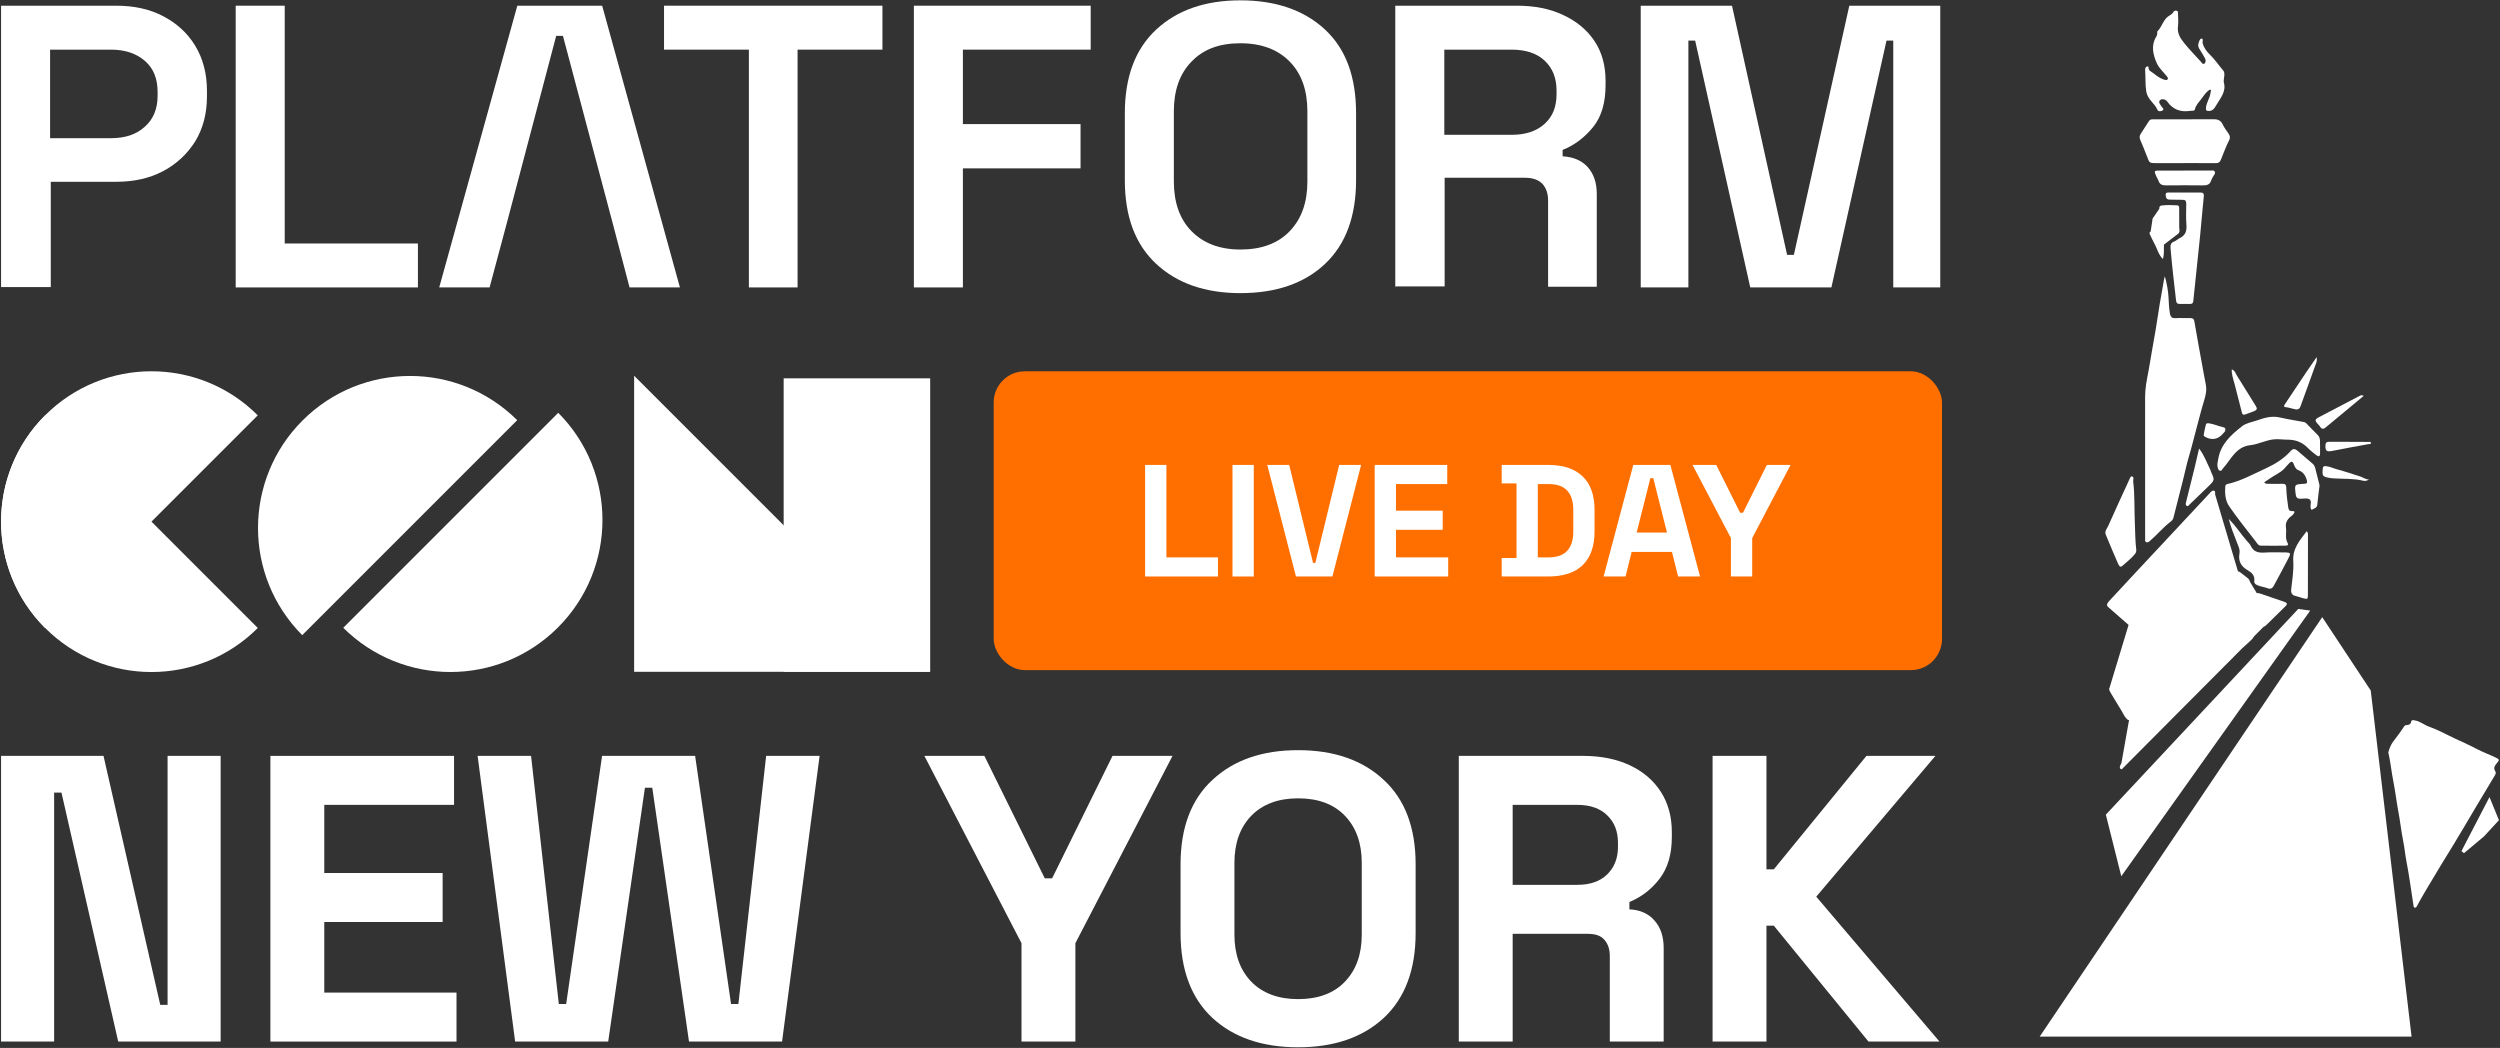 <svg width="501" height="210" viewBox="0 0 501 210" fill="none" xmlns="http://www.w3.org/2000/svg">
<rect x="0" y="0" width="501" height="210" fill="#333333" stroke="none"/>
<g clip-path="url(#clip0_9403_20396)">
<path d="M0.215 57.6V1.143H23.25C26.84 1.143 29.957 1.815 32.667 3.226C35.377 4.638 37.545 6.587 39.103 9.141C40.661 11.695 41.474 14.719 41.474 18.214V19.357C41.474 22.785 40.661 25.809 39.103 28.363C37.477 30.917 35.309 32.934 32.599 34.345C29.889 35.756 26.773 36.428 23.317 36.428H10.174V57.533H0.215V57.6ZM10.039 27.691H22.233C25.079 27.691 27.315 26.952 29.009 25.406C30.702 23.927 31.583 21.844 31.583 19.222V18.416C31.583 15.795 30.77 13.711 29.076 12.232C27.383 10.754 25.147 9.947 22.233 9.947H10.039V27.691Z" fill="white"/>
<path d="M47.233 57.6V1.143H57.057V48.795H83.751V57.6H47.233Z" fill="white"/>
<path d="M120.674 1.143H103.669L88.019 57.6H98.113L101.568 44.696L111.46 7.192H112.815L122.774 44.696L126.162 57.6H136.256L120.674 1.143Z" fill="white"/>
<path d="M150.077 57.6V9.947H133.072V1.143H176.839V9.947H159.833V57.6H150.077Z" fill="white"/>
<path d="M183.141 57.6V1.143H218.574V9.947H192.964V24.868H216.541V33.74H192.964V57.6H183.141Z" fill="white"/>
<path d="M248.586 58.743C241.54 58.743 235.917 56.794 231.717 52.895C227.516 48.997 225.416 43.418 225.416 36.092V22.717C225.416 15.391 227.516 9.813 231.717 5.915C235.917 2.016 241.54 0.067 248.586 0.067C255.632 0.067 261.323 2.016 265.524 5.915C269.724 9.813 271.757 15.391 271.757 22.717V36.092C271.757 43.418 269.657 48.997 265.524 52.895C261.391 56.794 255.7 58.743 248.586 58.743ZM248.586 50.005C252.787 50.005 256.107 48.795 258.478 46.309C260.849 43.822 262.001 40.528 262.001 36.361V22.314C262.001 18.147 260.849 14.787 258.478 12.367C256.107 9.947 252.855 8.67 248.586 8.67C244.318 8.67 241.134 9.88 238.763 12.367C236.391 14.787 235.24 18.147 235.24 22.314V36.361C235.24 40.528 236.391 43.889 238.763 46.309C241.134 48.728 244.386 50.005 248.586 50.005Z" fill="white"/>
<path d="M279.614 57.6V1.143H303.936C307.527 1.143 310.644 1.747 313.286 3.025C315.928 4.234 318.028 5.982 319.519 8.2C321.009 10.418 321.755 13.106 321.755 16.198V17.072C321.755 20.567 320.942 23.39 319.248 25.473C317.554 27.557 315.522 29.102 313.15 30.043V31.32C315.251 31.455 316.944 32.127 318.164 33.471C319.383 34.815 319.993 36.63 319.993 38.848V57.466H310.237V40.192C310.237 38.848 309.898 37.773 309.153 36.899C308.408 36.092 307.256 35.622 305.63 35.622H289.506V57.398H279.682L279.614 57.6ZM289.438 27.019H302.92C305.766 27.019 307.934 26.28 309.56 24.801C311.186 23.322 311.931 21.373 311.931 18.886V18.147C311.931 15.593 311.118 13.644 309.56 12.165C308.001 10.687 305.766 9.947 302.92 9.947H289.438V27.019Z" fill="white"/>
<path d="M328.801 57.6V1.143H347.093L358.136 51.081H359.491L370.602 1.143H388.827V57.6H379.41V8.133H378.055L367.012 57.6H350.752L339.708 8.133H338.353V57.6H328.869H328.801Z" fill="white"/>
</g>
<g clip-path="url(#clip1_9403_20396)">
<path d="M51.655 83.232C39.887 71.463 20.808 71.463 9.04 83.232C-2.728 95 -2.728 114.078 9.04 125.847L51.655 83.232Z" fill="white"/>
<path d="M9.047 83.232C-2.721 95.001 -2.721 114.079 9.047 125.847C20.815 137.616 39.894 137.616 51.662 125.847L9.047 83.232Z" fill="white"/>
</g>
<path d="M111.874 82.728C123.708 94.629 123.687 113.871 111.812 125.747C99.936 137.623 80.695 137.642 68.793 125.809L111.874 82.728ZM60.628 84.265C72.504 72.388 91.746 72.369 103.648 84.204L60.567 127.285C48.732 115.383 48.752 96.141 60.628 84.265Z" fill="white"/>
<g clip-path="url(#clip2_9403_20396)">
<path d="M186.411 134.63V75.815H157.046V134.63H186.411Z" fill="white"/>
<path d="M127.079 134.669V75.296L186.41 134.63H127.079" fill="white"/>
</g>
<rect x="199.135" y="74.407" width="190.039" height="59.886" rx="6.245" fill="#FF6F00"/>
<path d="M229.478 115.529V93.172H233.743V111.697H244.083V115.529H229.478Z" fill="white"/>
<path d="M246.991 115.529V93.172H251.256V115.529H246.991Z" fill="white"/>
<path d="M259.712 115.529L253.96 93.172H258.355L263.137 112.815H263.59L268.372 93.172H272.767L267.015 115.529H259.712Z" fill="white"/>
<path d="M275.486 115.529V93.172H290.027V97.005H279.752V102.338H289.122V106.171H279.752V111.697H290.221V115.529H275.486Z" fill="white"/>
<path d="M300.937 115.529V111.824H303.91V96.877H300.937V93.172H310.243C313.28 93.172 315.585 93.938 317.158 95.472C318.752 96.983 319.549 99.24 319.549 102.243V106.459C319.549 109.461 318.752 111.729 317.158 113.262C315.585 114.774 313.28 115.529 310.243 115.529H300.937ZM308.175 111.697H310.308C312.031 111.697 313.291 111.25 314.088 110.355C314.885 109.461 315.284 108.205 315.284 106.586V102.115C315.284 100.475 314.885 99.219 314.088 98.346C313.291 97.452 312.031 97.005 310.308 97.005H308.175V111.697Z" fill="white"/>
<path d="M321.364 115.529L327.309 93.172H334.741L340.687 115.529H336.293L335.065 110.611H326.986L325.758 115.529H321.364ZM327.988 106.714H334.063L331.316 95.823H330.735L327.988 106.714Z" fill="white"/>
<path d="M346.876 115.529V107.832L339.185 93.172H343.935L348.718 102.754H349.299L354.082 93.172H358.832L351.141 107.832V115.529H346.876Z" fill="white"/>
<path d="M0.215 208.73V151.479H20.743L32.112 201.369H33.584V151.479H44.216V208.73H23.688L12.319 158.84H10.847V208.73H0.215Z" fill="white"/>
<path d="M54.188 208.73V151.479H90.992V161.293H64.984V174.952H88.702V184.766H64.984V198.915H91.483V208.73H54.188Z" fill="white"/>
<path d="M103.236 208.73L95.712 151.479H106.426L111.987 201.205H113.459L120.657 151.479H139.304L146.501 201.205H147.973L153.535 151.479H164.249L156.725 208.73H138.077L130.716 157.858H129.244L121.883 208.73H103.236Z" fill="white"/>
<path d="M204.71 208.73V189.019L185.245 151.479H197.268L209.372 176.015H210.844L222.949 151.479H234.972L215.506 189.019V208.73H204.71Z" fill="white"/>
<path d="M260.138 209.875C252.94 209.875 247.215 207.912 242.962 203.986C238.709 200.006 236.583 194.335 236.583 186.975V173.234C236.583 165.874 238.709 160.23 242.962 156.304C247.215 152.324 252.94 150.334 260.138 150.334C267.335 150.334 273.06 152.324 277.313 156.304C281.566 160.23 283.692 165.874 283.692 173.234V186.975C283.692 194.335 281.566 200.006 277.313 203.986C273.06 207.912 267.335 209.875 260.138 209.875ZM260.138 200.224C264.172 200.224 267.308 199.052 269.543 196.707C271.779 194.363 272.896 191.227 272.896 187.302V172.907C272.896 168.981 271.779 165.846 269.543 163.502C267.308 161.157 264.172 159.985 260.138 159.985C256.157 159.985 253.022 161.157 250.732 163.502C248.497 165.846 247.379 168.981 247.379 172.907V187.302C247.379 191.227 248.497 194.363 250.732 196.707C253.022 199.052 256.157 200.224 260.138 200.224Z" fill="white"/>
<path d="M292.344 208.73V151.479H317.207C320.805 151.479 323.941 152.106 326.612 153.36C329.284 154.614 331.356 156.386 332.828 158.676C334.3 160.966 335.036 163.665 335.036 166.773V167.755C335.036 171.19 334.218 173.97 332.583 176.097C330.947 178.223 328.93 179.777 326.531 180.759V182.231C328.711 182.34 330.402 183.103 331.601 184.521C332.801 185.884 333.401 187.711 333.401 190.001V208.73H322.605V191.555C322.605 190.246 322.25 189.183 321.542 188.365C320.887 187.547 319.769 187.138 318.188 187.138H303.139V208.73H292.344ZM303.139 177.324H316.062C318.624 177.324 320.615 176.642 322.032 175.279C323.504 173.861 324.241 172.008 324.241 169.718V168.9C324.241 166.61 323.532 164.783 322.114 163.42C320.696 162.002 318.679 161.293 316.062 161.293H303.139V177.324Z" fill="white"/>
<path d="M343.202 208.73V151.479H353.997V174.216H355.47L374.035 151.479H387.857L363.975 179.695L388.675 208.73H374.444L355.47 185.502H353.997V208.73H343.202Z" fill="white"/>
<g clip-path="url(#clip3_9403_20396)">
<path d="M480.631 162.628C481.008 164.624 481.207 166.653 481.62 168.65C481.879 169.902 481.974 171.188 482.223 172.457C482.799 175.402 483.183 178.384 483.648 181.348C483.681 181.557 483.671 181.841 483.913 181.897C484.159 181.953 484.283 181.709 484.385 181.517C485.004 180.34 485.682 179.2 486.357 178.056C488.09 175.125 489.862 172.219 491.647 169.324C493.157 166.872 494.592 164.376 496.066 161.901C497.318 159.799 498.572 157.7 499.84 155.608C500.046 155.267 500.302 154.933 500.05 154.55C499.637 153.922 499.932 153.469 500.318 153.003C500.928 152.276 500.934 152.193 500.086 151.787C498.841 151.192 497.534 150.726 496.315 150.078C494.451 149.086 492.496 148.296 490.612 147.341C489.364 146.707 488.08 146.089 486.76 145.616C485.784 145.266 484.984 144.532 483.936 144.373C483.664 144.33 483.301 144.205 483.232 144.538C483.104 145.166 482.744 145.305 482.193 145.312C481.899 145.315 481.774 145.609 481.614 145.837C481.024 146.69 480.441 147.553 479.786 148.353C479.203 149.063 478.865 149.86 478.616 150.769C479.065 152.673 479.232 154.629 479.619 156.556C480.022 158.562 480.241 160.602 480.624 162.621L480.631 162.628Z" fill="white"/>
<path d="M430.089 108.644C430.381 108.776 430.578 108.624 430.807 108.429C432.261 107.197 433.47 105.699 434.99 104.539C435.239 104.347 435.472 104.106 435.557 103.756C436.215 101.128 436.887 98.507 437.552 95.883C437.928 94.395 438.233 92.892 438.675 91.424C439.271 89.438 439.74 87.418 440.287 85.419C440.749 83.726 441.165 82.021 441.682 80.345C442.02 79.254 442.269 78.207 442.04 77.043C441.886 76.263 441.741 75.48 441.597 74.7C440.968 71.276 440.343 67.848 439.753 64.418C439.658 63.876 439.396 63.743 438.924 63.747C437.942 63.757 436.956 63.7 435.979 63.76C435.288 63.803 434.977 63.519 434.862 62.881C434.672 61.823 434.63 60.752 434.577 59.681C434.505 58.23 434.227 56.809 433.837 55.371C433.781 55.576 433.709 55.778 433.67 55.989C433.378 57.635 433.08 59.281 432.808 60.931C432.523 62.659 432.274 64.394 431.989 66.12C431.731 67.686 431.439 69.246 431.167 70.81C430.951 72.052 430.768 73.302 430.525 74.538C430.207 76.177 429.88 77.807 429.88 79.493C429.893 88.992 429.883 98.487 429.886 107.986C429.886 108.221 429.795 108.505 430.093 108.641L430.089 108.644Z" fill="white"/>
<path d="M430.11 18.323C430.368 19.946 431.783 20.667 432.347 21.999C432.517 22.405 433.143 22.336 433.438 22.098C433.739 21.853 433.336 21.586 433.176 21.351C433.113 21.262 433.061 21.163 432.996 21.077C432.75 20.749 432.54 20.353 432.904 20.052C433.225 19.784 433.674 19.84 434.044 20.088C434.155 20.164 434.26 20.264 434.335 20.376C435.482 22.012 437.067 22.514 438.967 22.21C439.128 22.184 439.295 22.2 439.459 22.191C439.632 22.18 439.812 22.118 439.848 21.946C440.006 21.196 440.494 20.64 440.949 20.085C441.477 19.444 441.87 18.69 442.548 18.178C442.698 18.066 442.833 17.864 443.033 18.029C443.196 18.165 443.006 18.327 443 18.479C442.941 19.636 442.083 20.554 442.073 21.744C442.073 22.151 442.171 22.197 442.495 22.227C443.357 22.299 443.714 21.82 444.123 21.103C444.959 19.642 446.213 18.373 445.637 16.439C445.584 15.673 446.02 14.698 445.529 14.126C444.641 13.098 443.888 11.954 442.908 10.996C442.243 10.345 441.65 9.601 441.411 8.652C441.329 8.332 441.614 7.783 441.198 7.734C440.874 7.697 440.723 8.256 440.595 8.616C440.432 9.069 440.543 9.472 440.789 9.865C441.165 10.464 441.552 11.059 441.883 11.683C442.069 12.037 442.076 12.526 441.755 12.748C441.434 12.969 441.228 12.562 441.011 12.318C439.957 11.138 438.84 10.021 437.834 8.781C436.976 7.724 436.275 6.735 436.465 5.271C436.576 4.432 436.481 3.569 436.474 2.713C436.474 2.498 436.51 2.237 436.235 2.164C435.993 2.102 435.744 2.111 435.583 2.369C435.39 2.68 435.128 2.918 434.81 3.086C433.513 3.774 433.33 5.334 432.347 6.273C432.275 6.342 432.314 6.537 432.314 6.676C432.314 6.934 432.229 7.162 432.098 7.377C431.023 9.145 431.476 10.956 432.203 12.629C432.642 13.64 433.562 14.44 434.27 15.332C434.414 15.514 434.535 15.716 434.368 15.924C434.234 16.092 434.011 16.046 433.831 16C432.635 15.696 431.793 14.793 430.797 14.155C430.716 14.103 430.676 13.977 430.627 13.881C430.529 13.683 430.689 13.27 430.336 13.309C429.959 13.352 429.861 13.729 429.887 14.083C429.998 15.491 429.88 16.892 430.11 18.32V18.323Z" fill="white"/>
<path d="M463.048 101.657C463.061 101.74 463.068 101.822 463.084 101.902C463.123 102.1 463.244 102.206 463.428 102.09C463.824 101.845 464.335 101.769 464.388 101.105C464.483 99.876 464.679 98.653 464.823 97.426C464.84 97.294 464.81 97.152 464.778 97.02C464.515 95.959 464.25 94.895 463.978 93.837C463.886 93.487 463.733 93.166 463.451 92.925C462.439 92.052 461.423 91.183 460.404 90.317C459.946 89.924 459.523 89.851 459.065 90.367C457.662 91.94 455.913 93.014 454.023 93.883C451.507 95.04 449.07 96.395 446.338 97.013C446.086 97.069 445.958 97.251 445.942 97.479C445.84 98.867 445.945 100.312 446.712 101.432C448.363 103.845 450.207 106.126 451.995 108.439C452.284 108.813 452.526 109.342 453.096 109.348C454.76 109.371 456.424 109.368 458.088 109.348C458.462 109.345 458.645 109.16 458.416 108.757C457.875 107.805 458.262 106.754 458.108 105.765C457.918 104.526 458.596 103.822 459.467 103.191C459.53 103.144 459.562 103.058 459.615 102.996C459.913 102.639 459.893 102.384 459.372 102.417C458.74 102.457 458.629 102.12 458.55 101.578C458.367 100.299 458.193 99.023 458.174 97.731C458.164 97.116 457.921 96.927 457.325 96.954C456.428 96.997 455.523 96.964 454.626 96.954C454.334 96.95 454.023 97.003 453.735 96.656C454.125 96.398 454.472 96.184 454.799 95.946C455.769 95.238 456.916 94.802 457.767 93.926C458.128 93.556 458.432 93.126 458.806 92.773C459.133 92.465 459.441 92.393 459.651 92.971C459.825 93.454 460.073 94.019 460.545 94.197C461.508 94.561 461.98 95.182 462.268 96.17C462.475 96.878 462.232 96.924 461.718 96.954C459.772 97.066 459.811 97.063 460.057 99.059C460.149 99.796 460.457 99.978 461.112 99.945C461.679 99.915 462.35 99.796 462.792 100.044C463.343 100.355 462.953 101.108 463.051 101.66L463.048 101.657Z" fill="white"/>
<path d="M430.249 31.319C430.757 32.691 430.731 32.698 432.215 32.694C434.069 32.694 435.923 32.694 437.774 32.694C437.774 32.691 437.774 32.688 437.774 32.681C439.874 32.681 441.97 32.668 444.07 32.691C444.578 32.694 444.853 32.516 445.053 32.033C445.603 30.695 446.091 29.33 446.753 28.034C446.969 27.614 446.887 27.191 446.612 26.791C446.193 26.186 445.737 25.591 445.426 24.93C445.066 24.164 444.483 23.899 443.729 23.902C439.589 23.902 435.445 23.926 431.304 23.919C430.944 23.919 430.77 24.064 430.597 24.345C430.079 25.182 429.538 26.005 428.995 26.828C428.742 27.208 428.726 27.584 428.896 27.998C429.355 29.102 429.833 30.199 430.249 31.323V31.319Z" fill="white"/>
<path d="M422.607 120.54C422.273 120.897 422.05 121.273 422.496 121.67L426.567 125.236L422.738 137.872C422.702 137.935 422.676 138.001 422.676 138.077V138.087C422.676 138.252 422.754 138.454 422.912 138.725C423.629 139.967 424.399 141.177 425.136 142.407C425.47 142.965 425.726 143.573 426.187 144.056C426.39 144.271 426.515 144.34 426.623 144.264L426.656 144.314L425.139 152.897C425.067 153.053 424.998 153.205 424.92 153.357C424.802 153.591 424.749 153.876 424.933 154.054C425.198 154.312 425.372 153.991 425.526 153.836C426.066 153.297 426.603 152.758 427.137 152.216L428.811 150.534C428.998 150.366 429.181 150.19 429.342 150.002L447.251 132.012C447.352 131.946 447.444 131.85 447.519 131.757C447.568 131.701 447.618 131.648 447.667 131.592L449.301 129.949C449.904 129.397 450.517 128.859 451.106 128.294C451.372 128.039 451.581 127.788 451.696 127.543L453.665 125.567C453.891 125.55 454.061 125.362 454.235 125.193C455.46 123.984 456.688 122.78 457.92 121.577C458.215 121.29 458.333 121.095 458.27 120.936L458.293 120.913L458.251 120.9C458.179 120.781 458.002 120.682 457.7 120.576C456.164 120.04 454.611 119.548 453.078 118.999C452.698 118.864 452.479 118.801 452.358 118.88L452.246 118.844L450.877 116.57C450.805 116.292 450.687 116.051 450.451 115.863C449.963 115.476 449.455 115.116 448.974 114.722C448.771 114.554 448.613 114.494 448.496 114.511L448.486 114.504L443.909 99.082C443.913 99.033 443.919 98.986 443.919 98.933C443.893 98.742 443.975 98.411 443.69 98.332C443.379 98.249 443.146 98.487 442.933 98.715C441.243 100.533 439.546 102.348 437.852 104.162C434.331 107.934 430.806 111.705 427.285 115.479C425.719 117.158 424.163 118.847 422.6 120.526L422.607 120.54Z" fill="white"/>
<path d="M436.762 47.753C436.396 47.921 436.097 48.258 435.724 48.391C435.036 48.632 434.925 49.095 434.977 49.746C435.265 53.253 435.691 56.743 436.084 60.24C436.14 60.732 436.346 60.917 436.808 60.911C437.519 60.901 438.227 60.898 438.938 60.904C439.347 60.907 439.498 60.722 439.54 60.309C439.983 55.989 440.454 51.673 440.89 47.353C441.162 44.672 441.365 41.989 441.643 39.308C441.709 38.683 441.404 38.591 440.946 38.587C439.907 38.581 438.872 38.587 437.834 38.587V38.581C436.825 38.581 435.816 38.574 434.807 38.581C434.44 38.581 433.965 38.492 434.001 39.103C434.03 39.599 434.165 40.015 434.817 40.002C435.662 39.986 436.507 40.062 437.352 40.038C437.929 40.022 438.132 40.253 438.125 40.815C438.112 42.246 438.043 43.684 438.161 45.109C438.263 46.358 437.906 47.221 436.762 47.753Z" fill="white"/>
<path d="M444.454 93.751C444.546 94.012 444.575 94.296 444.926 94.339C445.257 94.379 445.293 94.078 445.45 93.906C447.098 92.115 448.025 89.534 450.989 89.21C452.591 89.035 454.095 88.195 455.723 88.04C456.611 87.954 457.518 88.112 458.416 88.109C460.021 88.103 461.387 88.615 462.52 89.795C463.048 90.34 463.66 90.809 464.266 91.269C464.653 91.563 464.938 91.467 464.941 90.918C464.941 90.449 464.941 89.983 464.941 89.587C464.879 88.691 465.147 87.815 464.42 87.118C463.634 86.364 462.897 85.554 462.127 84.784C462.019 84.675 461.845 84.602 461.691 84.573C460.089 84.269 458.471 84.031 456.882 83.66C455.281 83.287 453.813 83.726 452.346 84.235C451.323 84.589 450.147 84.764 449.335 85.399C447.124 87.124 445.008 89.008 444.523 92.042C444.431 92.611 444.251 93.166 444.454 93.751Z" fill="white"/>
<path d="M424.466 112.964C424.587 113.238 424.829 113.827 425.281 113.43C426.159 112.66 427.093 111.94 427.84 111.027C428.049 110.773 428.148 110.446 428.102 110.099C427.885 108.403 427.915 106.697 427.83 104.995C427.689 102.087 427.83 99.168 427.489 96.488C427.492 95.989 427.695 95.638 427.293 95.486C427.014 95.38 426.929 95.645 426.837 95.843C425.38 99.023 423.896 102.189 422.487 105.392C422.251 105.931 421.707 106.453 421.999 107.154C422.808 109.097 423.611 111.04 424.459 112.964H424.466Z" fill="white"/>
<path d="M452.378 117.277C453.063 117.572 453.806 117.638 454.488 117.905C455.068 118.13 455.421 117.829 455.641 117.429C456.679 115.545 457.685 113.638 458.674 111.728C459.11 110.888 458.982 110.71 458.009 110.707C456.62 110.7 455.225 110.637 453.839 110.733C452.598 110.816 451.605 110.614 451.035 109.355C450.871 108.995 450.54 108.71 450.272 108.4C449.027 106.969 448.025 105.332 446.646 104.007C447.035 105.613 447.674 107.111 448.247 108.631C448.519 109.355 448.942 110.062 448.788 110.918C448.513 112.442 449.109 113.523 450.452 114.283C451.241 114.729 451.903 115.347 451.759 116.435C451.7 116.874 451.972 117.099 452.378 117.274V117.277Z" fill="white"/>
<path d="M460.014 119.432C460.541 119.561 461.055 119.753 461.58 119.895C462.435 120.126 462.5 120.08 462.503 119.148C462.516 115.212 462.516 111.275 462.516 107.335C462.516 107.068 462.562 106.783 462.264 106.45C460.908 108.281 459.401 109.88 459.571 112.442C459.696 114.313 459.352 116.223 459.159 118.11C459.083 118.847 459.3 119.257 460.014 119.432Z" fill="white"/>
<path d="M440.693 89.891C440.365 91.308 440.093 92.535 439.795 93.754C439.228 96.061 438.645 98.365 438.075 100.669C438.016 100.91 437.961 101.191 438.19 101.356C438.482 101.568 438.629 101.254 438.79 101.098C440.054 99.892 441.318 98.682 442.566 97.46C443.844 96.207 443.837 96.2 443.091 94.538C443.035 94.412 443.019 94.27 442.956 94.148C442.259 92.766 441.767 91.272 440.693 89.887V89.891Z" fill="white"/>
<path d="M443.077 34.172C441.331 34.165 439.589 34.169 437.843 34.169C437.843 34.172 437.843 34.175 437.843 34.182C436.234 34.182 434.626 34.185 433.017 34.182C431.609 34.178 431.619 34.169 432.162 35.421C432.284 35.699 432.477 35.953 432.562 36.221C432.831 37.06 433.433 37.156 434.167 37.15C436.595 37.13 439.019 37.117 441.446 37.15C442.226 37.16 442.832 37.047 443.104 36.194C443.218 35.838 443.415 35.497 443.628 35.187C443.808 34.925 444.001 34.674 443.824 34.367C443.66 34.083 443.339 34.175 443.077 34.175V34.172Z" fill="white"/>
<path d="M458.016 81.588C458.73 81.654 459.388 81.935 460.086 82.037C460.548 82.103 460.836 81.938 461.01 81.452C461.947 78.828 462.936 76.227 463.853 73.596C464.07 72.971 464.427 72.36 464.243 71.58C463.568 72.561 462.887 73.537 462.222 74.525C460.777 76.68 459.343 78.845 457.898 81C457.721 81.264 457.574 81.545 458.016 81.588Z" fill="white"/>
<path d="M449.305 82.771C449.384 83.079 449.59 83.171 449.866 83.075C450.531 82.844 451.202 82.619 451.847 82.342C452.322 82.137 452.362 81.829 452.064 81.36C450.776 79.331 449.548 77.261 448.257 75.235C447.995 74.822 447.893 74.237 447.245 74.032C447.192 75.143 447.595 76.088 447.838 77.067C448.31 78.974 448.814 80.871 449.302 82.775L449.305 82.771Z" fill="white"/>
<path d="M431.404 43.77L431.391 43.786V43.806C431.339 43.942 431.312 44.087 431.322 44.239L430.988 46.391C430.713 46.52 430.716 46.761 430.883 47.078C431.162 47.611 431.375 48.179 431.676 48.695C432.275 49.716 432.482 50.952 433.442 51.907C433.746 50.893 433.605 49.951 433.648 49.025L436.328 46.976C436.852 46.682 436.829 46.169 436.714 45.674L436.708 41.612C436.714 41.357 436.573 41.156 436.334 41.146C435.276 41.096 434.211 41.047 433.157 41.185C432.845 41.225 432.691 41.483 432.724 41.79C432.724 41.8 432.727 41.807 432.731 41.817L431.656 43.406C431.548 43.509 431.466 43.635 431.407 43.773L431.404 43.77Z" fill="white"/>
<path d="M464.508 84.989C464.655 85.148 464.825 85.3 464.933 85.485C465.245 86.013 465.589 86.056 466.06 85.663C468.566 83.571 471.079 81.492 473.68 79.337C473.359 79.159 473.169 79.178 472.959 79.287C470.214 80.725 467.466 82.16 464.72 83.597C463.882 84.037 463.849 84.282 464.508 84.992V84.989Z" fill="white"/>
<path d="M468.367 94.058C467.607 93.853 466.896 93.493 466.1 93.41C465.674 93.368 465.517 93.513 465.478 93.936C465.347 95.38 465.429 95.516 466.824 95.774C467.171 95.837 467.525 95.856 467.879 95.876C469.776 95.995 471.689 95.873 473.563 96.332C473.893 96.415 474.27 96.415 474.742 96.091C474.015 96.078 473.566 95.671 473.029 95.499C471.479 95.004 469.936 94.481 468.367 94.058Z" fill="white"/>
<path d="M445.581 86.8C445.686 86.675 445.826 86.566 445.889 86.42C446.036 86.08 446.016 85.726 445.597 85.633C444.565 85.412 443.602 84.936 442.534 84.811C442.406 84.837 442.269 84.837 442.158 84.893C442.033 84.956 441.548 87.23 441.637 87.326C441.745 87.441 441.879 87.541 442.02 87.61C443.394 88.289 444.579 88.018 445.577 86.797L445.581 86.8Z" fill="white"/>
<path d="M470.699 88.549C470.699 88.549 470.699 88.542 470.699 88.539C469.392 88.539 468.085 88.545 466.778 88.535C466.29 88.532 466.031 88.687 466.018 89.243C465.988 90.416 466.267 90.591 467.495 90.34C469.86 89.858 472.242 89.451 474.613 89.008C474.807 88.972 475.131 89.077 475.134 88.777C475.134 88.463 474.807 88.558 474.623 88.558C473.316 88.545 472.009 88.552 470.702 88.552L470.699 88.549Z" fill="white"/>
<path d="M475.096 138.381L465.374 123.676L408.755 207.737H483.276L475.096 138.381Z" fill="white"/>
<path d="M425.104 175.601L462.966 122.361L460.568 122.034L422.012 163.256L425.104 175.601Z" fill="white"/>
<path d="M493.274 170.56L493.776 170.98L497.792 167.615L500.786 164.366L498.896 159.732L493.274 170.56Z" fill="white"/>
</g>
<defs>
<clipPath id="clip0_9403_20396">
<rect width="388.68" height="58.743" fill="white" transform="translate(0.215)"/>
</clipPath>
<clipPath id="clip1_9403_20396">
<rect width="51.443" height="60.262" fill="white" transform="translate(0.215 74.407)"/>
</clipPath>
<clipPath id="clip2_9403_20396">
<rect width="59.331" height="59.373" fill="white" transform="translate(127.077 75.296)"/>
</clipPath>
<clipPath id="clip3_9403_20396">
<rect width="92.03" height="205.599" fill="white" transform="translate(408.755 2.138)"/>
</clipPath>
</defs>
</svg>
